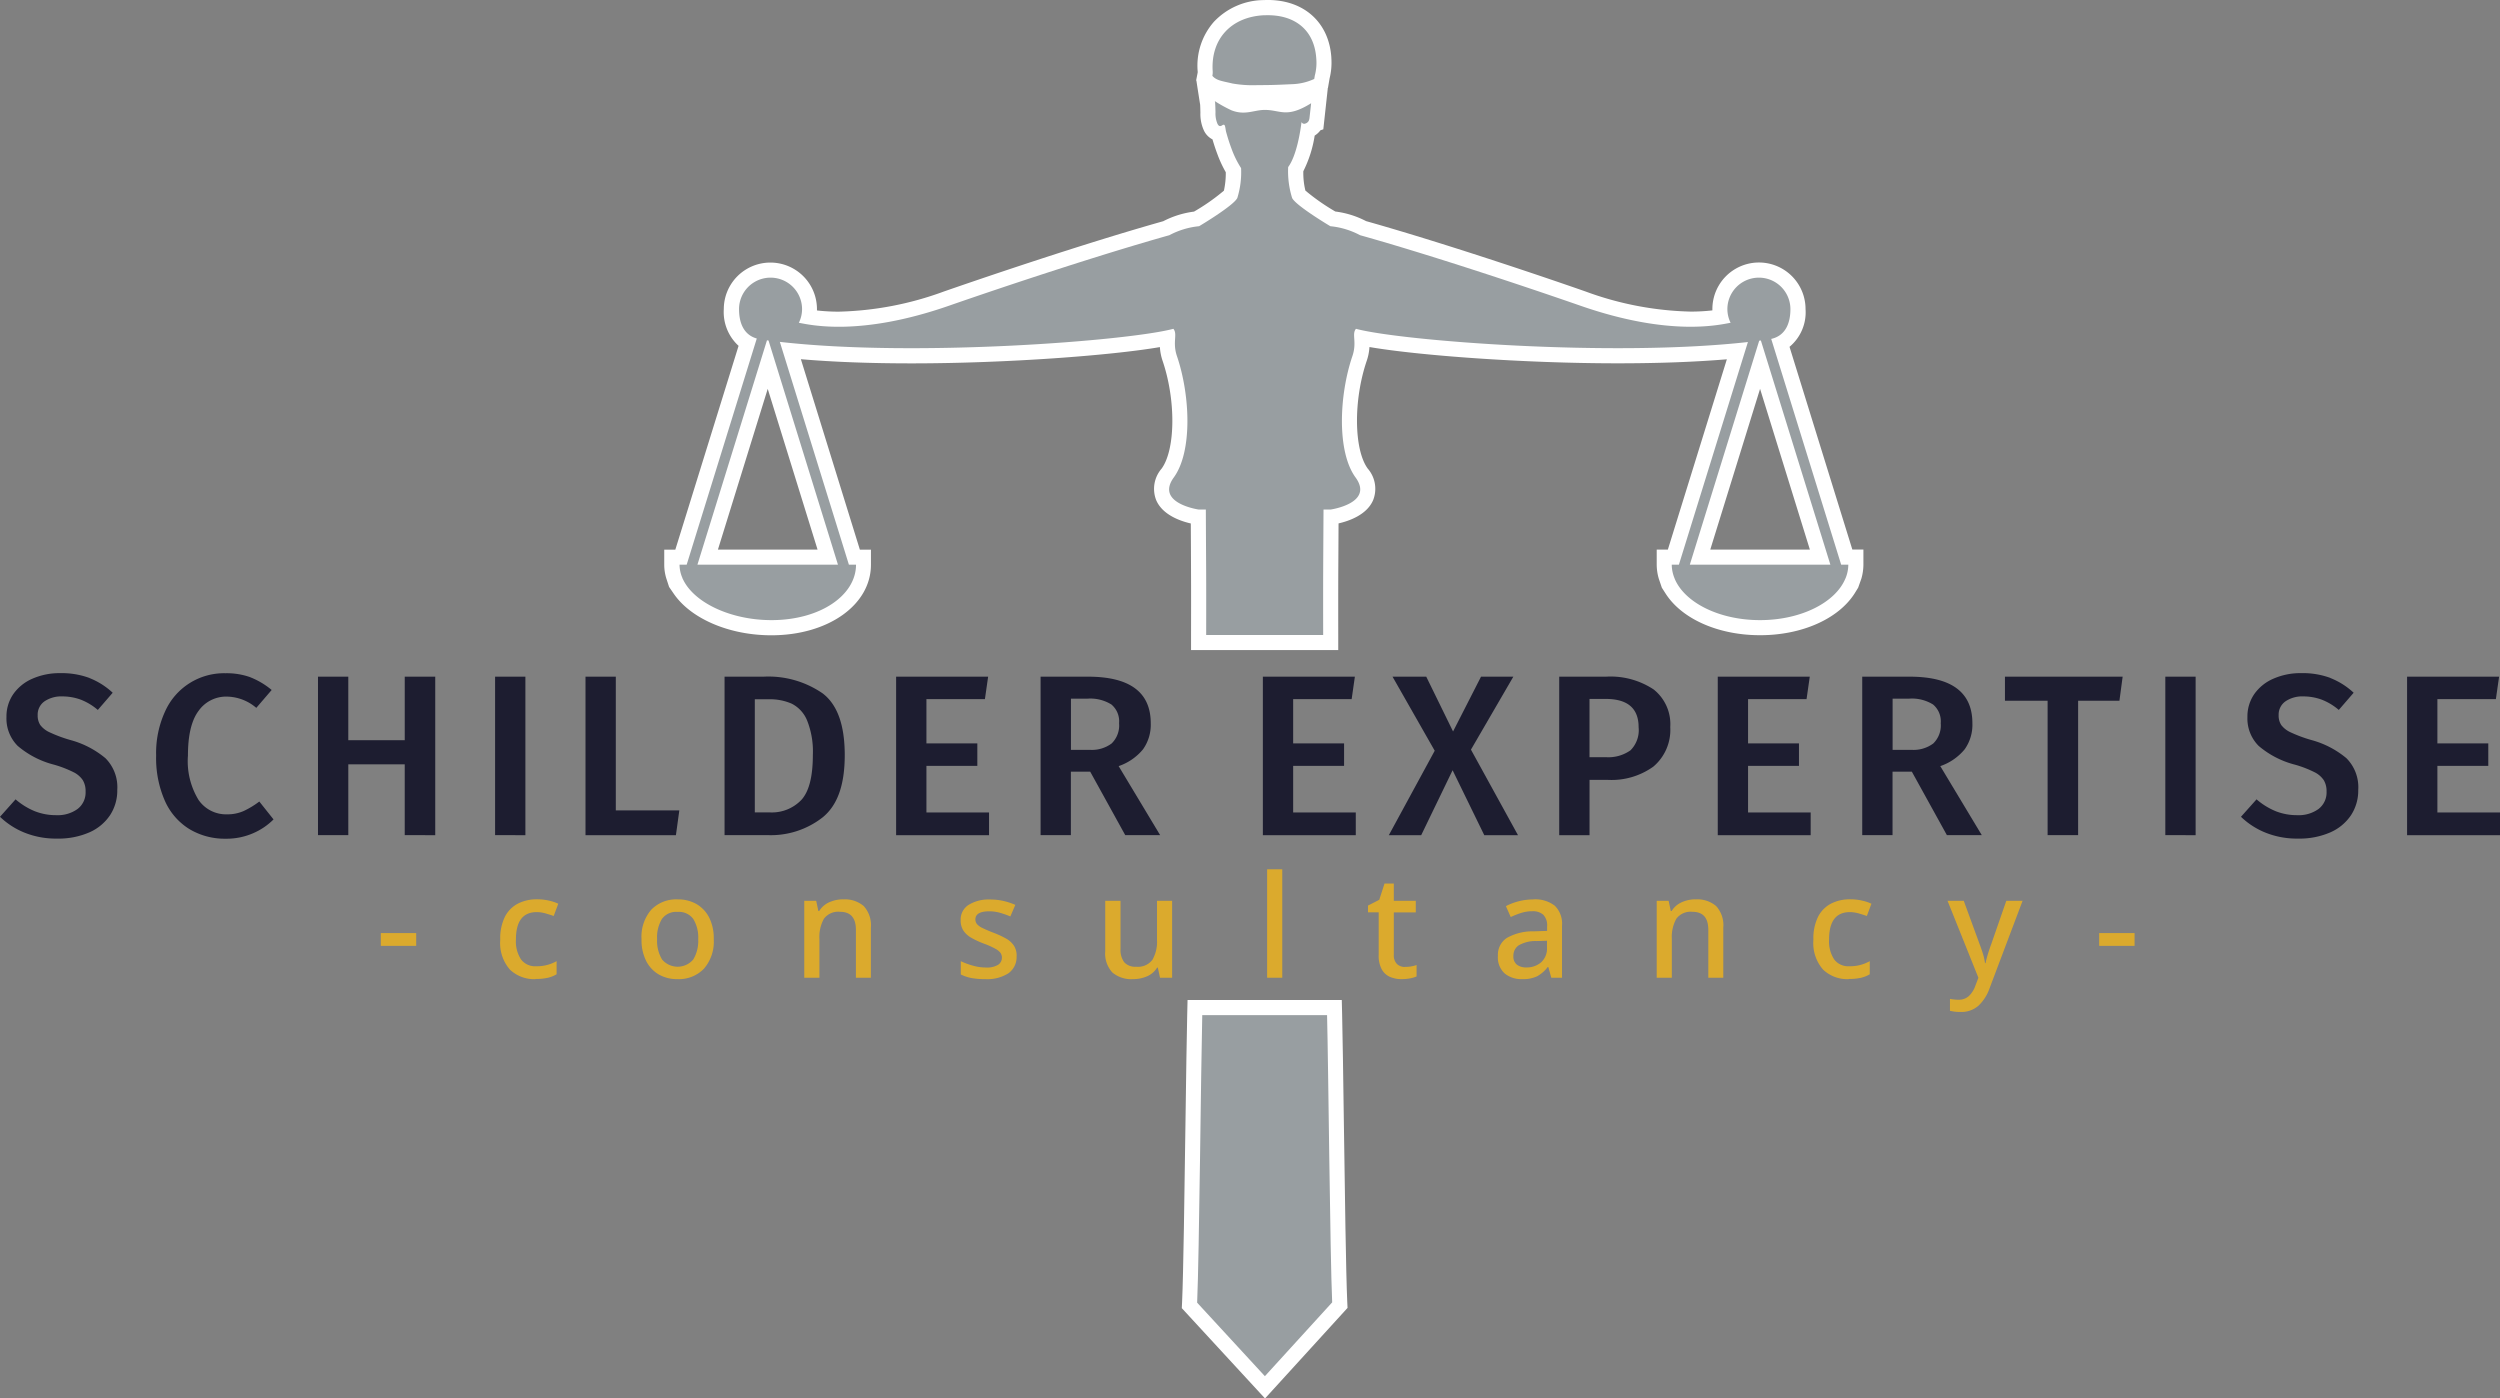 <svg xmlns="http://www.w3.org/2000/svg" width="293.505" height="164.181" viewBox="0 0 293.505 164.181">
  <rect x="0" y="0" width="293.505" height="164.181" fill="#808080" stroke="none"/>
  <g id="Group_80" data-name="Group 80" transform="translate(-11899 -2336.083)">
    <path id="Path_93" data-name="Path 93" d="M10.5,134.518a8.636,8.636,0,0,1,2.72,1.723l-1.746,2.018a6.915,6.915,0,0,0-2.006-1.209,6.232,6.232,0,0,0-2.165-.378,3.488,3.488,0,0,0-2.089.578,1.9,1.9,0,0,0-.8,1.628,2.009,2.009,0,0,0,.307,1.156,2.875,2.875,0,0,0,1.115.861,16.255,16.255,0,0,0,2.4.891,10.8,10.8,0,0,1,4.136,2.142,4.818,4.818,0,0,1,1.386,3.729,5.264,5.264,0,0,1-.85,2.962,5.639,5.639,0,0,1-2.437,2.018,9.029,9.029,0,0,1-3.77.726,9.847,9.847,0,0,1-3.811-.69,8.943,8.943,0,0,1-2.9-1.87l1.829-2.047a8.178,8.178,0,0,0,2.236,1.386,6.775,6.775,0,0,0,2.561.472,3.964,3.964,0,0,0,2.478-.726,2.43,2.43,0,0,0,.944-2.047,2.481,2.481,0,0,0-.324-1.333,2.8,2.8,0,0,0-1.1-.944,13.172,13.172,0,0,0-2.26-.873,10.653,10.653,0,0,1-4.283-2.207,4.542,4.542,0,0,1-1.322-3.392,4.619,4.619,0,0,1,.808-2.7A5.3,5.3,0,0,1,3.8,134.589a7.912,7.912,0,0,1,3.274-.649,9.375,9.375,0,0,1,3.416.566Z" transform="translate(11899.01 2281.172)" fill="#1d1d30"/>
    <path id="Path_94" data-name="Path 94" d="M42.146,134.444a9.1,9.1,0,0,1,2.478,1.481l-1.805,2.1a5.437,5.437,0,0,0-3.446-1.322,3.958,3.958,0,0,0-3.328,1.67c-.838,1.115-1.251,2.867-1.251,5.251a8.737,8.737,0,0,0,1.239,5.2,3.918,3.918,0,0,0,3.339,1.7,4.709,4.709,0,0,0,1.965-.389,10.115,10.115,0,0,0,1.835-1.115l1.67,2.1a7.609,7.609,0,0,1-2.384,1.617,7.768,7.768,0,0,1-3.215.649,8.064,8.064,0,0,1-4.283-1.133,7.4,7.4,0,0,1-2.879-3.328,12.418,12.418,0,0,1-1.021-5.292,11.664,11.664,0,0,1,1.068-5.227A7.571,7.571,0,0,1,39.2,133.96a8.224,8.224,0,0,1,2.962.484Z" transform="translate(11886.271 2281.163)" fill="#1d1d30"/>
    <path id="Path_95" data-name="Path 95" d="M73.453,153.248v-8.319H66.828v8.319H63.27V134.64h3.558V142.1h6.626V134.64h3.581v18.608Z" transform="translate(11873.063 2280.885)" fill="#1d1d30"/>
    <path id="Path_96" data-name="Path 96" d="M102.068,134.64v18.608H98.51V134.64Z" transform="translate(11858.615 2280.885)" fill="#1d1d30"/>
    <path id="Path_97" data-name="Path 97" d="M120.058,134.64v15.7h7.457l-.4,2.909H116.5V134.64h3.558Z" transform="translate(11851.239 2280.885)" fill="#1d1d30"/>
    <path id="Path_98" data-name="Path 98" d="M155.681,136.6q2.6,1.965,2.6,7.245c0,3.516-.855,5.876-2.561,7.286a9.846,9.846,0,0,1-6.49,2.112H144.17V134.64h4.578A11.2,11.2,0,0,1,155.681,136.6Zm-7.959.7v13.275h1.752a4.787,4.787,0,0,0,3.717-1.469q1.345-1.469,1.345-5.263a9.8,9.8,0,0,0-.684-4.083,3.826,3.826,0,0,0-1.805-1.953,6.381,6.381,0,0,0-2.679-.513h-1.646Z" transform="translate(11839.894 2280.885)" fill="#1d1d30"/>
    <path id="Path_99" data-name="Path 99" d="M189.113,134.64l-.378,2.637h-6.867v5.2h5.977v2.637h-5.977v5.469h7.351v2.667H178.31V134.64Z" transform="translate(11825.896 2280.885)" fill="#1d1d30"/>
    <path id="Path_100" data-name="Path 100" d="M212.883,145.791h-2.266v7.457H207.06V134.64h5.552q7.381,0,7.381,5.469a4.961,4.961,0,0,1-.914,3.068,6.361,6.361,0,0,1-2.855,1.965l4.873,8.106H217Zm-2.266-2.561h2.207a3.878,3.878,0,0,0,2.572-.743,2.957,2.957,0,0,0,.879-2.384,2.572,2.572,0,0,0-.9-2.195,4.684,4.684,0,0,0-2.838-.684h-1.912v6.006Z" transform="translate(11814.107 2280.885)" fill="#1d1d30"/>
    <path id="Path_101" data-name="Path 101" d="M262.093,134.64l-.378,2.637h-6.867v5.2h5.977v2.637h-5.977v5.469H262.2v2.667H251.29V134.64Z" transform="translate(11795.972 2280.885)" fill="#1d1d30"/>
    <path id="Path_102" data-name="Path 102" d="M286,143.207l5.522,10.042h-3.959l-3.717-7.623-3.687,7.623h-3.8l5.387-9.912-4.956-8.7h3.959l3.15,6.437,3.286-6.437h3.794Z" transform="translate(11785.693 2280.885)" fill="#1d1d30"/>
    <path id="Path_103" data-name="Path 103" d="M321.322,136.121a5.2,5.2,0,0,1,1.976,4.443,5.64,5.64,0,0,1-1.994,4.643,8.413,8.413,0,0,1-5.3,1.552h-2.183v6.49H310.26V134.64h5.493a9.148,9.148,0,0,1,5.564,1.481Zm-2.708,7.18a3.346,3.346,0,0,0,.968-2.732q0-3.31-3.853-3.316h-1.911v6.838h1.911a4.48,4.48,0,0,0,2.879-.791Z" transform="translate(11771.794 2280.885)" fill="#1d1d30"/>
    <path id="Path_104" data-name="Path 104" d="M352.613,134.64l-.378,2.637h-6.867v5.2h5.977v2.637h-5.977v5.469h7.351v2.667H341.81V134.64h10.8Z" transform="translate(11758.858 2280.885)" fill="#1d1d30"/>
    <path id="Path_105" data-name="Path 105" d="M376.383,145.791h-2.266v7.457H370.56V134.64h5.552q7.381,0,7.381,5.469a4.96,4.96,0,0,1-.914,3.068,6.361,6.361,0,0,1-2.855,1.965l4.873,8.106H380.5Zm-2.266-2.561h2.207a3.878,3.878,0,0,0,2.572-.743,2.957,2.957,0,0,0,.879-2.384,2.572,2.572,0,0,0-.9-2.195,4.684,4.684,0,0,0-2.838-.684h-1.911v6.006Z" transform="translate(11747.07 2280.885)" fill="#1d1d30"/>
    <path id="Path_106" data-name="Path 106" d="M412.777,134.64l-.378,2.826h-4.85v15.782h-3.581V137.466H398.96V134.64Z" transform="translate(11735.426 2280.885)" fill="#1d1d30"/>
    <path id="Path_107" data-name="Path 107" d="M434.428,134.64v18.608H430.87V134.64Z" transform="translate(11722.343 2280.885)" fill="#1d1d30"/>
    <path id="Path_108" data-name="Path 108" d="M456.438,134.518a8.636,8.636,0,0,1,2.72,1.723l-1.746,2.018a6.915,6.915,0,0,0-2.006-1.209,6.232,6.232,0,0,0-2.165-.378,3.488,3.488,0,0,0-2.089.578,1.9,1.9,0,0,0-.8,1.628,2.009,2.009,0,0,0,.307,1.156,2.875,2.875,0,0,0,1.115.861,16.257,16.257,0,0,0,2.4.891,10.8,10.8,0,0,1,4.136,2.142,4.818,4.818,0,0,1,1.386,3.729,5.264,5.264,0,0,1-.85,2.962,5.638,5.638,0,0,1-2.437,2.018,9.029,9.029,0,0,1-3.77.726,9.847,9.847,0,0,1-3.811-.69,8.943,8.943,0,0,1-2.9-1.87l1.829-2.047a8.178,8.178,0,0,0,2.236,1.386,6.775,6.775,0,0,0,2.561.472,3.964,3.964,0,0,0,2.478-.726,2.43,2.43,0,0,0,.944-2.047,2.481,2.481,0,0,0-.325-1.333,2.8,2.8,0,0,0-1.1-.944,13.172,13.172,0,0,0-2.26-.873,10.652,10.652,0,0,1-4.283-2.207,4.542,4.542,0,0,1-1.322-3.392,4.619,4.619,0,0,1,.808-2.7,5.3,5.3,0,0,1,2.248-1.805,7.912,7.912,0,0,1,3.274-.649,9.376,9.376,0,0,1,3.416.566Z" transform="translate(11716.166 2281.172)" fill="#1d1d30"/>
    <path id="Path_109" data-name="Path 109" d="M489.783,134.64l-.378,2.637h-6.867v5.2h5.977v2.637h-5.977v5.469h7.351v2.667H478.98V134.64Z" transform="translate(11702.616 2280.885)" fill="#1d1d30"/>
    <path id="Path_110" data-name="Path 110" d="M75.77,187.164v-1.5h4.153v1.5Z" transform="translate(11867.939 2259.965)" fill="#dbaa2d"/>
    <path id="Path_111" data-name="Path 111" d="M103.693,188.319a4.127,4.127,0,0,1-3.015-1.115,4.722,4.722,0,0,1-1.139-3.51,5.714,5.714,0,0,1,.555-2.714,3.552,3.552,0,0,1,1.528-1.534,4.808,4.808,0,0,1,2.212-.5,6.059,6.059,0,0,1,1.416.153,5.066,5.066,0,0,1,1.1.366l-.537,1.44c-.313-.112-.643-.212-.991-.313a3.841,3.841,0,0,0-1-.142q-2.443,0-2.443,3.215a3.854,3.854,0,0,0,.6,2.342,2.073,2.073,0,0,0,1.776.8,4.727,4.727,0,0,0,2.4-.6v1.54a3.762,3.762,0,0,1-1.056.419,6.276,6.276,0,0,1-1.392.13Z" transform="translate(11858.192 2262.717)" fill="#dbaa2d"/>
    <path id="Path_112" data-name="Path 112" d="M136.128,183.633a4.842,4.842,0,0,1-1.156,3.469,4.092,4.092,0,0,1-3.115,1.221,4.313,4.313,0,0,1-2.171-.543,3.827,3.827,0,0,1-1.493-1.593,5.451,5.451,0,0,1-.543-2.555,4.848,4.848,0,0,1,1.139-3.457,4.075,4.075,0,0,1,3.115-1.215,4.348,4.348,0,0,1,2.189.543,3.867,3.867,0,0,1,1.493,1.581A5.393,5.393,0,0,1,136.128,183.633Zm-6.649,0a4.215,4.215,0,0,0,.578,2.378,2.4,2.4,0,0,0,3.67,0,4.229,4.229,0,0,0,.578-2.378,4.168,4.168,0,0,0-.578-2.372,2.094,2.094,0,0,0-1.853-.832,2.051,2.051,0,0,0-1.829.832,4.146,4.146,0,0,0-.566,2.372Z" transform="translate(11846.667 2262.713)" fill="#dbaa2d"/>
    <path id="Path_113" data-name="Path 113" d="M164.6,178.956a3.4,3.4,0,0,1,2.413.785,3.33,3.33,0,0,1,.838,2.531v5.882h-1.758v-5.628c0-1.4-.619-2.112-1.858-2.112a2.089,2.089,0,0,0-1.9.82,4.413,4.413,0,0,0-.525,2.36v4.561H160.03v-9.033h1.4l.254,1.2h.1a2.632,2.632,0,0,1,1.2-1.038,3.948,3.948,0,0,1,1.617-.336Z" transform="translate(11833.392 2262.717)" fill="#dbaa2d"/>
    <path id="Path_114" data-name="Path 114" d="M197.717,185.621a2.33,2.33,0,0,1-.962,2.03,4.6,4.6,0,0,1-2.708.684,8.688,8.688,0,0,1-1.634-.13,4.907,4.907,0,0,1-1.245-.419v-1.558a8.741,8.741,0,0,0,1.381.513,5.556,5.556,0,0,0,1.552.23,2.567,2.567,0,0,0,1.451-.319,1,1,0,0,0,.443-.855.966.966,0,0,0-.165-.543,1.916,1.916,0,0,0-.631-.5,9.7,9.7,0,0,0-1.351-.6,9.822,9.822,0,0,1-1.463-.684,2.745,2.745,0,0,1-.914-.838,2.186,2.186,0,0,1-.319-1.221,2.031,2.031,0,0,1,.944-1.8,4.473,4.473,0,0,1,2.507-.625,6.914,6.914,0,0,1,1.552.165,8.118,8.118,0,0,1,1.416.466l-.584,1.357a10.475,10.475,0,0,0-1.209-.425,4.554,4.554,0,0,0-1.257-.177c-1.091,0-1.64.319-1.64.956a.848.848,0,0,0,.195.555,2.019,2.019,0,0,0,.667.466c.319.153.761.348,1.333.566a10.74,10.74,0,0,1,1.416.661,2.672,2.672,0,0,1,.914.832,2.186,2.186,0,0,1,.319,1.221Z" transform="translate(11820.631 2262.7)" fill="#dbaa2d"/>
    <path id="Path_115" data-name="Path 115" d="M227.773,179.24v9.033h-1.422l-.254-1.192h-.083a2.572,2.572,0,0,1-1.2,1.032,4.108,4.108,0,0,1-1.622.324,3.448,3.448,0,0,1-2.431-.779,3.28,3.28,0,0,1-.838-2.507V179.24h1.794v5.646a2.39,2.39,0,0,0,.442,1.575,1.71,1.71,0,0,0,1.381.519,2.124,2.124,0,0,0,1.923-.814,4.264,4.264,0,0,0,.537-2.354V179.24Z" transform="translate(11808.835 2262.598)" fill="#dbaa2d"/>
    <path id="Path_116" data-name="Path 116" d="M253.916,185.7H252.14V172.97h1.776Z" transform="translate(11795.625 2265.169)" fill="#dbaa2d"/>
    <path id="Path_117" data-name="Path 117" d="M276.558,185.588a3.92,3.92,0,0,0,1.357-.218v1.339a3.4,3.4,0,0,1-.773.23,5.429,5.429,0,0,1-.974.089,3.446,3.446,0,0,1-1.351-.254,2.055,2.055,0,0,1-.979-.873,3.365,3.365,0,0,1-.372-1.723v-4.991H272.21v-.8l1.322-.673.619-1.912h1.091v2.03h2.578v1.357h-2.578v4.962a1.458,1.458,0,0,0,.36,1.091,1.3,1.3,0,0,0,.95.354Z" transform="translate(11787.395 2264.008)" fill="#dbaa2d"/>
    <path id="Path_118" data-name="Path 118" d="M302.2,178.96a3.743,3.743,0,0,1,2.537.743,2.947,2.947,0,0,1,.85,2.336v6.118h-1.257l-.354-1.257h-.065a3.971,3.971,0,0,1-1.233,1.08,3.837,3.837,0,0,1-1.788.342,3.087,3.087,0,0,1-2.029-.661,2.528,2.528,0,0,1-.8-2.071,2.361,2.361,0,0,1,1.044-2.1,6.134,6.134,0,0,1,3.192-.779l1.54-.053v-.5a1.816,1.816,0,0,0-.454-1.4,1.837,1.837,0,0,0-1.274-.407,4.269,4.269,0,0,0-1.322.2,9.228,9.228,0,0,0-1.221.484L299,179.751a7.067,7.067,0,0,1,1.463-.56,6.688,6.688,0,0,1,1.735-.224Zm1.622,4.856-1.209.035a3.951,3.951,0,0,0-2.136.519,1.474,1.474,0,0,0-.6,1.239,1.208,1.208,0,0,0,.419,1.021,1.751,1.751,0,0,0,1.091.319,2.587,2.587,0,0,0,1.735-.59,2.175,2.175,0,0,0,.7-1.758Z" transform="translate(11776.797 2262.713)" fill="#dbaa2d"/>
    <path id="Path_119" data-name="Path 119" d="M334.226,178.956a3.4,3.4,0,0,1,2.413.785,3.33,3.33,0,0,1,.838,2.531v5.882h-1.758v-5.628c0-1.4-.619-2.112-1.858-2.112a2.089,2.089,0,0,0-1.9.82,4.413,4.413,0,0,0-.525,2.36v4.561H329.66v-9.033h1.4l.254,1.2h.1a2.632,2.632,0,0,1,1.2-1.038,3.949,3.949,0,0,1,1.617-.336Z" transform="translate(11763.84 2262.717)" fill="#dbaa2d"/>
    <path id="Path_120" data-name="Path 120" d="M365,188.319a4.127,4.127,0,0,1-3.015-1.115,4.722,4.722,0,0,1-1.139-3.51,5.714,5.714,0,0,1,.555-2.714,3.552,3.552,0,0,1,1.528-1.534,4.808,4.808,0,0,1,2.212-.5,6.058,6.058,0,0,1,1.416.153,5.066,5.066,0,0,1,1.1.366l-.537,1.44c-.313-.112-.643-.212-.991-.313a3.841,3.841,0,0,0-1-.142q-2.443,0-2.443,3.215a3.854,3.854,0,0,0,.6,2.342,2.073,2.073,0,0,0,1.776.8,4.727,4.727,0,0,0,2.4-.6v1.54a3.761,3.761,0,0,1-1.056.419,6.276,6.276,0,0,1-1.392.13Z" transform="translate(11751.052 2262.717)" fill="#dbaa2d"/>
    <path id="Path_121" data-name="Path 121" d="M387.52,179.24h1.912l1.876,5.127c.148.389.277.767.384,1.121a6.372,6.372,0,0,1,.236,1.074h.065c.059-.289.142-.631.26-1.021s.248-.785.4-1.192l1.776-5.109h1.911l-3.87,10.254a5.145,5.145,0,0,1-1.3,2.053,3.022,3.022,0,0,1-2.118.743,5.1,5.1,0,0,1-.72-.041c-.2-.03-.372-.059-.519-.094v-1.4a3.955,3.955,0,0,0,.437.065,4.173,4.173,0,0,0,.555.035,1.731,1.731,0,0,0,1.239-.443,3,3,0,0,0,.737-1.162l.372-.973-3.623-9.033Z" transform="translate(11740.116 2262.598)" fill="#dbaa2d"/>
    <path id="Path_122" data-name="Path 122" d="M417.71,187.164v-1.5h4.154v1.5Z" transform="translate(11727.737 2259.965)" fill="#dbaa2d"/>
    <path id="Path_123" data-name="Path 123" d="M235.16,235.17l.035-.737c.153-3.4.283-12.909.4-21.293.071-5.145.142-10,.2-12.431l.041-1.729h18.107l.041,1.729c.059,2.431.13,7.292.2,12.437.118,8.372.248,17.859.4,21.251l.035.732L244.93,245.76l-9.758-10.59Z" transform="translate(11802.586 2254.504)" fill="#fff"/>
    <path id="Path_124" data-name="Path 124" d="M238.812,201.99c-.153,6.277-.354,28.172-.6,33.759l7.953,8.631,7.9-8.667c-.248-5.575-.442-27.458-.6-33.723Z" transform="translate(11801.335 2253.27)" fill="#989ea1"/>
    <path id="Path_125" data-name="Path 125" d="M258.964,24.3s-.006.059-.024.159h.171C259.034,24.43,259.011,24.324,258.964,24.3Z" transform="translate(11792.836 2326.126)" fill="#c7c7d1"/>
    <path id="Path_126" data-name="Path 126" d="M244.84,11.742a13.34,13.34,0,0,1-2.979-.242c-.207-.047-.4-.094-.578-.13a4.416,4.416,0,0,1-2.7-1.333l-.56-.649.165-.844a.529.529,0,0,0,.006-.183A7.8,7.8,0,0,1,240.1,2.551,8.133,8.133,0,0,1,245.943,0c.165-.006.325-.012.484-.012,4.277,0,7.2,2.655,7.463,6.761v.065a7.683,7.683,0,0,1-.206,2.378l-.207,1.2-.749.407a8.246,8.246,0,0,1-3.422.82c-2.177.1-2.389.1-4.065.112h-.4Z" transform="translate(11801.414 2336.093)" fill="#fff"/>
    <path id="Path_127" data-name="Path 127" d="M247.34,3.018c-3.829.171-6.272,2.726-6.065,6.5a2.139,2.139,0,0,1-.035.614c.49.572,1.18.614,2.354.9a13.77,13.77,0,0,0,2.879.195c1.735-.012,1.894-.012,4.071-.112A6.7,6.7,0,0,0,253.2,10.5l.071-.407a5.854,5.854,0,0,0,.171-1.976c-.218-3.446-2.62-5.245-6.1-5.092Z" transform="translate(11800.093 2334.853)" fill="#989ea1"/>
    <path id="Path_128" data-name="Path 128" d="M194.022,82.844v-1.77c.012-5.628,0-6.649-.012-9.6,0-.914-.012-2.024-.018-3.5-1.168-.265-3.322-.985-4.065-2.743a3.621,3.621,0,0,1,.637-3.693c1.634-2.242,1.687-8.03.124-12.637a6.174,6.174,0,0,1-.325-1.634c-5.664.973-17.924,1.912-29.175,1.912-4.838,0-9.186-.165-12.974-.49l6.926,22.36h1.3v1.77c0,4.72-5.027,8.283-11.693,8.283-4.962,0-9.457-1.959-11.457-4.879l-.549-.8-.313-.962a5.49,5.49,0,0,1-.254-1.64V71.05h1.3L140.9,47.12a5.371,5.371,0,0,1-1.735-4.307,5.469,5.469,0,1,1,10.938,0v.153a22.439,22.439,0,0,0,2.549.142A38.2,38.2,0,0,0,165,40.742c3.534-1.227,15.764-5.434,25.759-8.254a10.827,10.827,0,0,1,3.611-1.127,23.908,23.908,0,0,0,3.51-2.46,9.488,9.488,0,0,0,.218-2.165,13.927,13.927,0,0,1-1.009-2.189q-.3-.8-.549-1.664a2.228,2.228,0,0,1-1.038-1.109,4.624,4.624,0,0,1-.383-2.012c-.006-.336-.012-.649-.029-.95-.018-.094-.442-2.8-.448-2.9l3.151,1a14.2,14.2,0,0,0,1.617.9,1.877,1.877,0,0,0,.743.147,5.163,5.163,0,0,0,.962-.13,8.544,8.544,0,0,1,1.41-.183h.177a8.916,8.916,0,0,1,1.64.177,4.56,4.56,0,0,0,.8.106,3.927,3.927,0,0,0,2.035-.8l2.891-.177L209.55,21.7l-.336.112a2.454,2.454,0,0,1-.678.625,14.016,14.016,0,0,1-1.333,4.183,8.867,8.867,0,0,0,.242,2.271,24.672,24.672,0,0,0,3.516,2.46,10.69,10.69,0,0,1,3.611,1.127C224.56,35.3,236.8,39.5,240.33,40.737A38.045,38.045,0,0,0,252.678,43.1a22.439,22.439,0,0,0,2.549-.142v-.153a5.469,5.469,0,1,1,10.938,0,5.273,5.273,0,0,1-1.882,4.431l7.375,23.8h1.3v1.77a6.048,6.048,0,0,1-.236,1.634l-.378,1.068-.431.7c-1.9,2.962-6.165,4.885-11.086,4.885s-9.186-1.917-11.086-4.879l-.448-.7-.348-1.027a5.922,5.922,0,0,1-.254-1.676v-1.77H250L256.926,48.7c-3.74.313-8.03.472-12.791.472-11.245,0-23.5-.938-29.169-1.912a6.131,6.131,0,0,1-.324,1.634c-1.563,4.6-1.51,10.39.124,12.637a3.621,3.621,0,0,1,.637,3.693c-.743,1.764-2.9,2.478-4.065,2.743-.006,1.493-.012,2.6-.018,3.516-.018,2.944-.024,3.965-.018,9.587v1.77H194.028Zm72.651-11.8L260.826,52.17l-5.847,18.874h11.7Zm-116.5,0L144.322,52.17l-5.847,18.874h11.7Z" transform="translate(11844.81 2329.565)" fill="#fff"/>
    <path id="Path_129" data-name="Path 129" d="M272.092,76.158a4.271,4.271,0,0,0,.336-1.622h-.838l-8.213-26.508c1.711-.383,2.254-1.9,2.254-3.493a3.7,3.7,0,1,0-7.4,0,3.664,3.664,0,0,0,.378,1.6c-1.28.218-7.068,1.67-17.617-2-7.1-2.466-17.717-5.988-25.883-8.283a9.344,9.344,0,0,0-3.493-1.056s-4.024-2.389-4.484-3.31a10.512,10.512,0,0,1-.466-3.634c1.027-1.381,1.451-4.384,1.546-5.109.012-.106.024-.159.024-.159a1.047,1.047,0,0,1,.083.1.342.342,0,0,0,.366.059.663.663,0,0,0,.4-.324,1.419,1.419,0,0,0,.083-.313l.195-1.746c-2.968,1.841-3.623.737-5.546.785-1.215.029-2.26.667-3.829.035a16.47,16.47,0,0,1-1.929-1.068c.012.13.024.018.029.147.03.383.035.767.047,1.15a3.113,3.113,0,0,0,.218,1.333c.094.2.23.383.472.265.077-.035.218-.159.313-.118s.118.177.136.26c.047.2.059.4.112.59.177.643.378,1.286.614,1.912a11.322,11.322,0,0,0,1.139,2.325,10.2,10.2,0,0,1-.443,3.51c-.46.92-4.484,3.31-4.484,3.31a9.344,9.344,0,0,0-3.493,1.056c-8.165,2.3-18.785,5.817-25.883,8.283-10.549,3.67-16.337,2.224-17.617,2a3.625,3.625,0,0,0,.378-1.6,3.7,3.7,0,0,0-7.4,0c0,1.54.507,3,2.083,3.446l-8.23,26.555h-.838a3.976,3.976,0,0,0,.348,1.581l-.018.047h.035c1.251,2.8,5.611,4.879,10.431,4.879,5.723,0,9.924-2.915,9.924-6.513h-.838l-8.106-26.154c15.935,1.829,40.957-.124,46.2-1.534.531.625-.136,1.558.419,3.2,1.563,4.6,1.841,11.21-.366,14.248s2.92,3.77,2.92,3.77H197c.035,8.024.053,6.767.041,14.732h13.735c-.012-7.971,0-6.708.041-14.732h.838s5.127-.737,2.92-3.77-1.929-9.652-.366-14.248c.561-1.646-.112-2.578.419-3.2,5.227,1.41,30.071,3.345,46.013,1.552l-8.1,26.136H251.7a4.27,4.27,0,0,0,.336,1.622v.012h0c1.156,2.8,5.2,4.879,10.024,4.879s8.867-2.077,10.024-4.879h.006v-.012Zm-118.28-1.622h-16.5l8.165-26.343c.059.006.124.012.183.024Zm108.156-26.3c.065-.006.13-.018.195-.024l8.159,26.319h-16.5Z" transform="translate(11843.567 2327.844)" fill="#989ea1"/>
  </g>
</svg>
